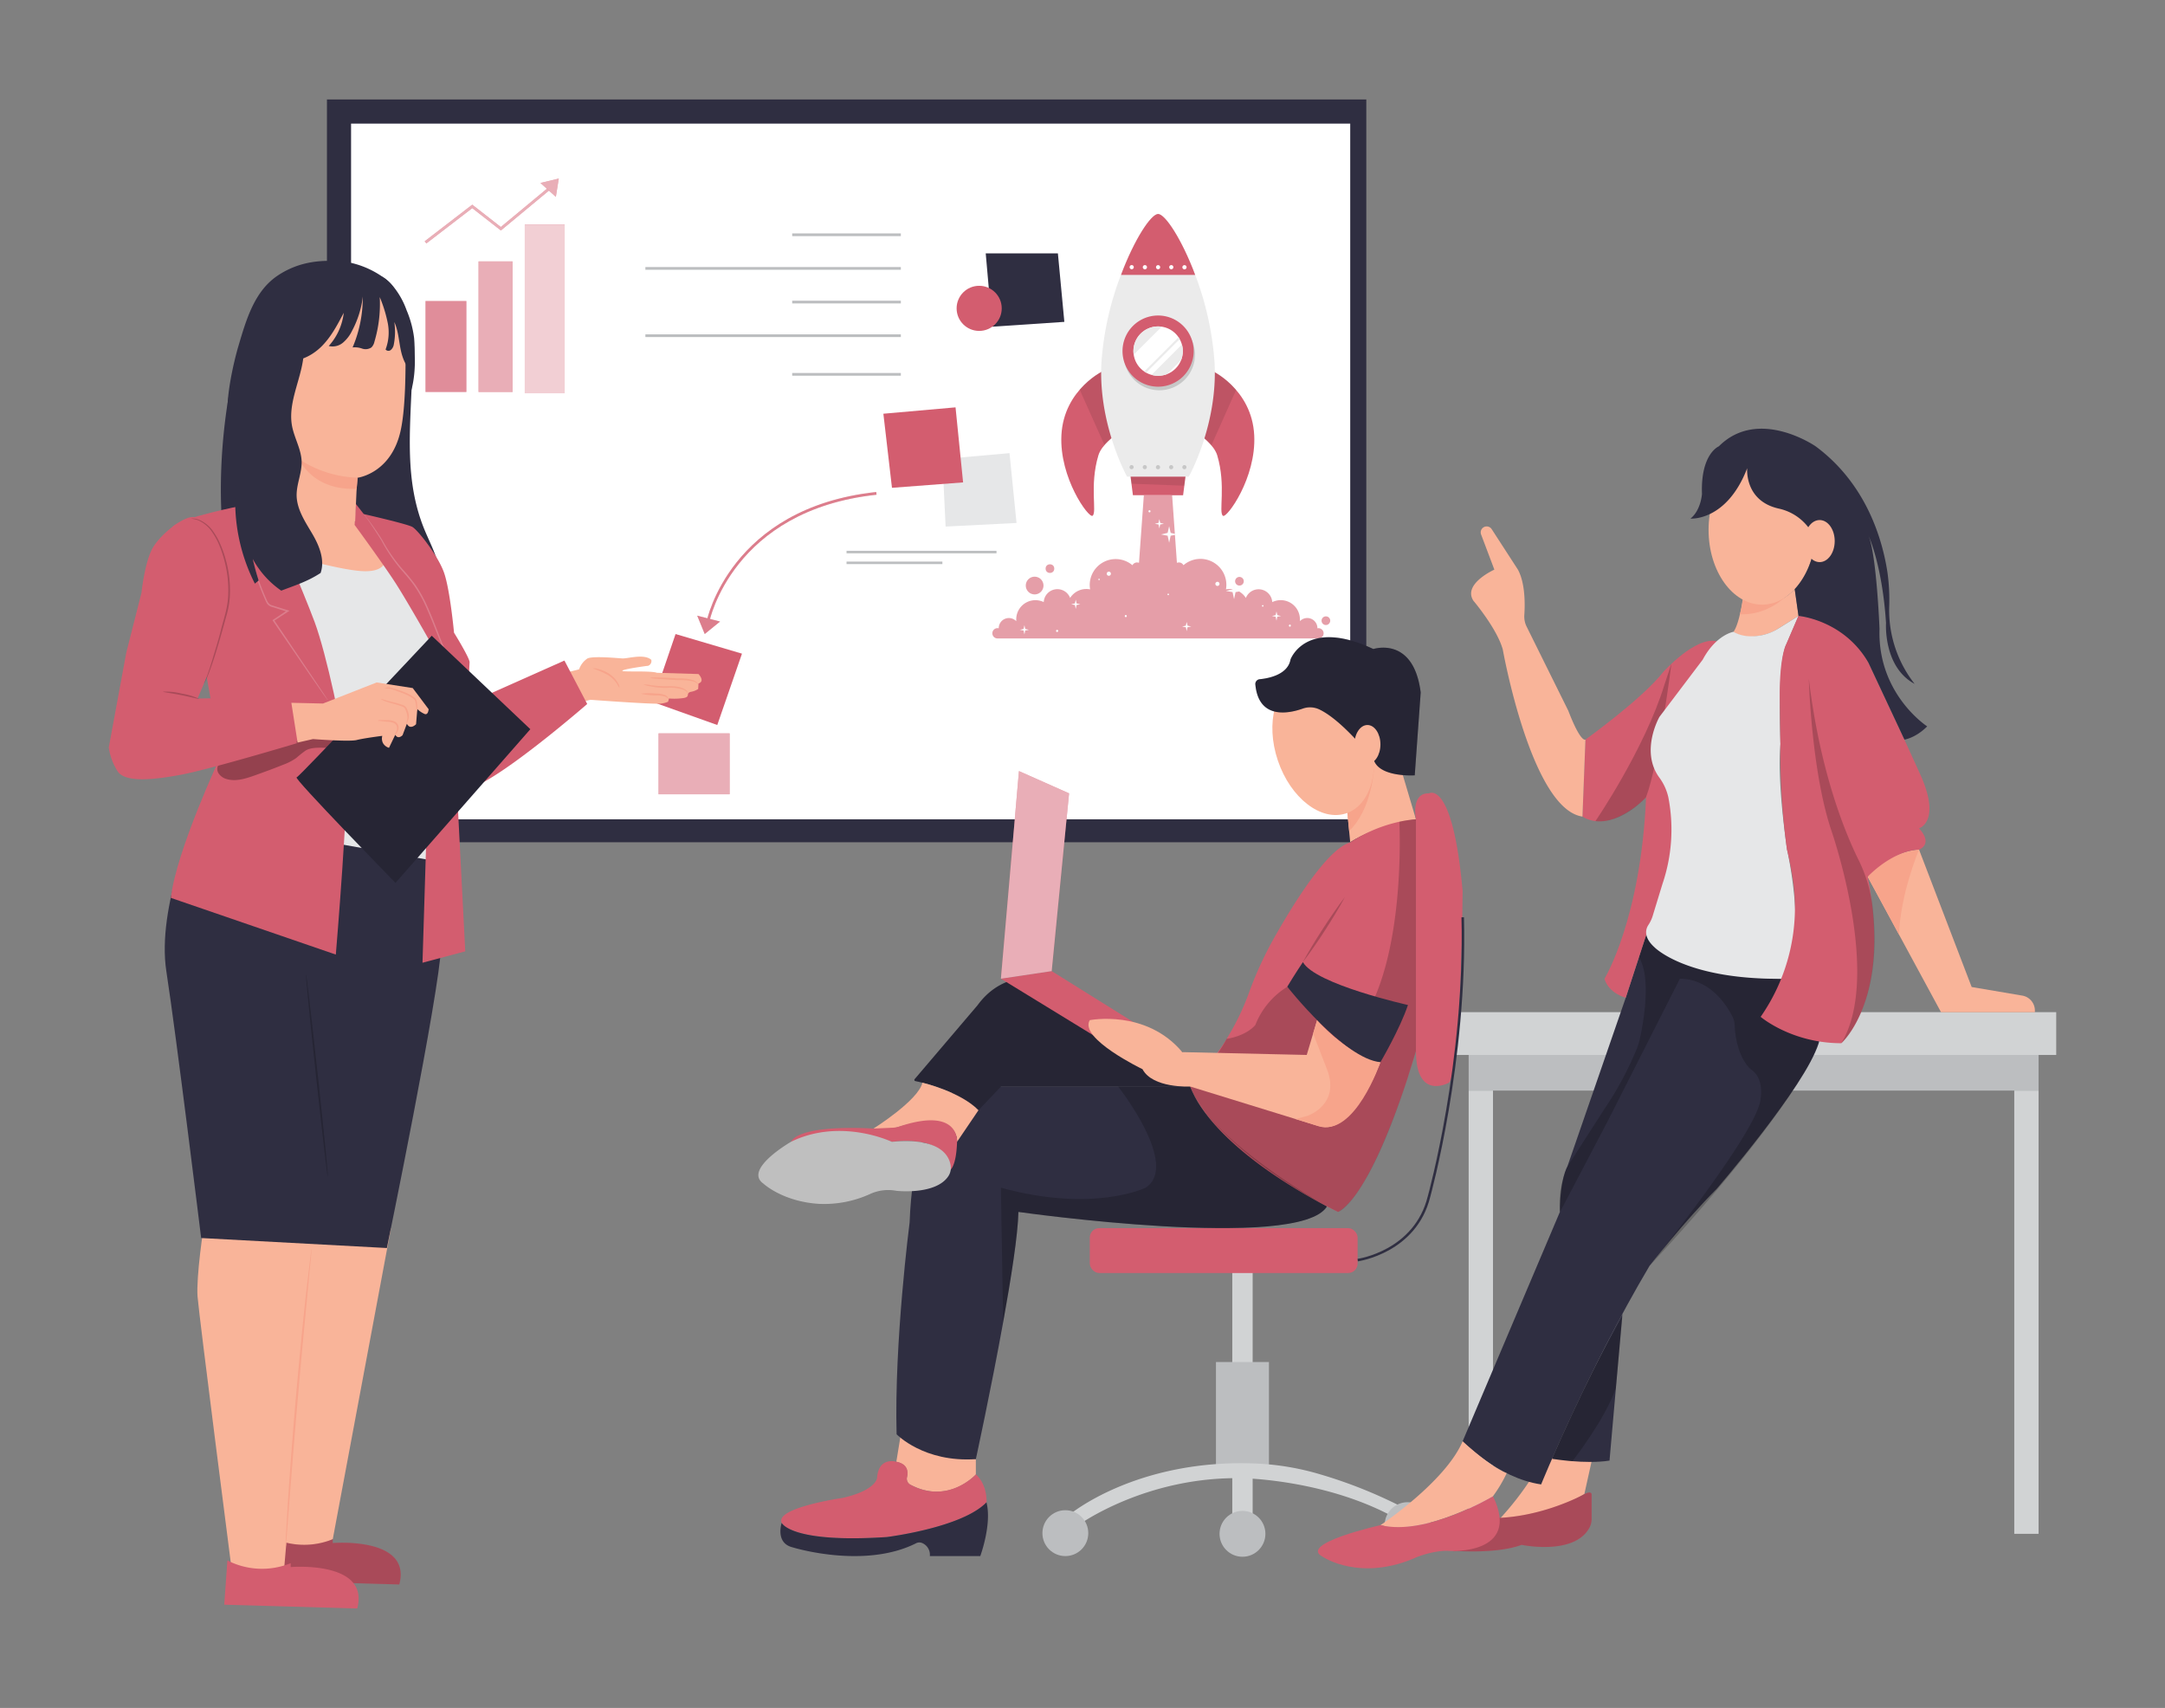 <!DOCTYPE svg PUBLIC "-//W3C//DTD SVG 1.1//EN" "http://www.w3.org/Graphics/SVG/1.1/DTD/svg11.dtd">
<svg id="f13aa31e-5c2e-4977-98ac-a9b84f62c06a" data-name="Layer 1" xmlns="http://www.w3.org/2000/svg" width="865.76" height="682.89" viewBox="0 0 865.76 682.89">
<rect x="0" y="0" width="865.76" height="682.89" fill="#808080" stroke="none"/>
<defs>
<style xmlns="http://www.w3.org/1999/xhtml">*, ::after, ::before { box-sizing: border-box; }
img, svg { vertical-align: middle; }
</style>
<style xmlns="http://www.w3.org/1999/xhtml">*, body, html { -webkit-font-smoothing: antialiased; }
img, svg { max-width: 100%; }
</style>
</defs>
<path d="M599.07,608a120.47,120.47,0,0,0,18.42-25.62s10.44.82,19,1.8l-2.92,13.19S614.27,609.87,599.07,608Z" fill="#f9b499"/>
<path d="M620.63,583.26s13.25,2.27,23,.73l5.16-58.65q-5.82,10.78-11.55,22.32C631.17,559.83,625.66,571.73,620.63,583.26Z" fill="#2f2e41" data-secondary="true"/>
<path d="M620.63,583.26l8.12,1s13.14-16.68,17.41-29.29l2.61-28.66S627.88,563.07,620.63,583.26Z" opacity="0.2"/>
<rect x="587.3" y="418.93" width="227.91" height="17.12" fill="#bcbec0"/>
<rect x="580.25" y="404.69" width="242.01" height="17.12" fill="#d1d3d4"/>
<rect x="587.3" y="436.05" width="9.73" height="177.22" fill="#d1d3d4"/>
<rect x="805.48" y="436.05" width="9.73" height="177.22" fill="#d1d3d4"/>
<path d="M358.43,584.45l1.86-11.34,29.94,10.33v6.09S379.4,601.78,364,593.6a2.68,2.68,0,0,1-1.33-3C363.12,588.6,363,585.48,358.43,584.45Z" fill="#f9b499"/>
<path d="M394.5,600.68c-9.77,10.17-39.88,13.88-39.88,13.88-38.5,2.54-42-5.67-42-5.67-2.94-6.06,24.43-10,24.43-10,13.49-3.12,13.68-8,13.68-8,.59-8.6,7.72-6.45,7.72-6.45,4.71.9,4.77,4.11,4.28,6.17a2.72,2.72,0,0,0,1.3,3c15.05,8.13,26.22-4.1,26.22-4.1C395,593.84,394.5,600.68,394.5,600.68Z" fill="#d35d6f" data-primary="true"/>
<path d="M392,622.18H371.83a5.08,5.08,0,0,0-3-5.2,2.89,2.89,0,0,0-2.52.07c-20.88,10.5-49.42,1.61-49.42,1.61-7-1.76-4.3-9.77-4.3-9.77s3.52,8.21,42,5.67c0,0,30.11-3.71,39.88-13.88C396.74,609.36,392,622.18,392,622.18Z" fill="#2f2e41" data-secondary="true"/>
<path d="M530.63,482.37c-11,18.14-123.38,2.2-123.38,2.2-.17,9-2.9,26.38-6.1,44.1v0c-4.88,27-10.92,54.74-10.92,54.74-20.81,1.42-31.69-9.94-31.69-9.94-1-36.89,5.2-84.67,5.2-84.67,1.89-50.16,21.76-54.41,21.76-54.41h90.42c.25.68.54,1.37.86,2.06,10.19,22.66,49.69,43.71,53.55,45.72,0,0,0,0,0,0l.26.13Z" fill="#2f2e41" data-secondary="true"/>
<path d="M366,432.24c3.42.69,17.13,3.86,25.29,11.67l9-9.49h75.67l-3.12-13.75-50.19-28.29a14.93,14.93,0,0,0-9.15-2.07c-5.63.58-15.09,1.37-22.58,11.62l-25.15,29.54A.47.47,0,0,0,366,432.24Z" fill="#2f2e41" data-secondary="true"/>
<path d="M366,432.24c3.42.69,17.13,3.86,25.29,11.67l9-9.49h75.67l-3.12-13.75-50.19-28.29a14.93,14.93,0,0,0-9.15-2.07c-5.63.58-15.09,1.37-22.58,11.62l-25.15,29.54A.47.47,0,0,0,366,432.24Z" opacity="0.2"/>
<rect x="492.77" y="506.27" width="8.15" height="101.08" fill="#d1d3d4"/>
<rect x="486.25" y="544.58" width="21.19" height="43.61" fill="#bcbec0"/>
<path d="M562.88,603.68a188.77,188.77,0,0,0-35-14.21,106.13,106.13,0,0,0-25.19-4.29c-48.27-2.15-75.15,20.54-75.15,20.54l3.67,4.07s26.9-19.6,65.62-18.75c0,0,33.83.41,61.95,16.31Z" fill="#d1d3d4"/>
<circle cx="426.02" cy="613" r="9.17" fill="#bcbec0"/>
<circle cx="496.85" cy="613.27" r="9.17" fill="#bcbec0"/>
<rect x="130.74" y="39.77" width="415.63" height="296.99" fill="#2f2e41" data-secondary="true"/>
<rect x="140.39" y="49.42" width="399.55" height="278.16" fill="#fff"/>
<rect x="170.16" y="120.36" width="16.34" height="36.36" fill="#d35d6f" data-primary="true"/>
<rect x="170.16" y="120.36" width="16.34" height="36.36" fill="#fff" opacity="0.3"/>
<rect x="191.37" y="104.52" width="13.6" height="52.2" fill="#d35d6f" data-primary="true"/>
<rect x="191.37" y="104.52" width="13.6" height="52.2" fill="#fff" opacity="0.5"/>
<rect x="209.85" y="89.8" width="15.95" height="67.43" fill="#d35d6f" data-primary="true"/>
<rect x="209.85" y="89.8" width="15.95" height="67.43" fill="#fff" opacity="0.7"/>
<polygon points="170.49 97.33 169.83 96.47 188.85 81.84 200.28 90.76 219.88 74.49 220.57 75.33 200.3 92.15 188.85 83.22 170.49 97.33" fill="#d35d6f" data-primary="true"/>
<g opacity="0.5">
<polygon points="170.49 97.33 169.83 96.47 188.85 81.84 200.28 90.76 219.88 74.49 220.57 75.33 200.3 92.15 188.85 83.22 170.49 97.33" fill="#fff"/>
</g>
<polygon points="223.45 71.39 222.28 78.72 216.12 73.15 223.45 71.39" fill="#d35d6f" data-primary="true"/>
<polygon points="223.45 71.39 222.28 78.72 216.12 73.15 223.45 71.39" fill="#fff" opacity="0.5"/>
<rect x="263.35" y="293.22" width="28.42" height="24.36" fill="#d35d6f" data-primary="true"/>
<rect x="263.35" y="293.22" width="28.42" height="24.36" fill="#fff" opacity="0.5"/>
<polygon points="286.83 289.88 260.88 280.63 270.15 253.51 296.71 261.35 286.83 289.88" fill="#d35d6f" data-primary="true"/>
<rect x="258.08" y="106.77" width="102.16" height="1.09" fill="#bcbec0"/>
<rect x="316.79" y="93.32" width="43.45" height="1.09" fill="#bcbec0"/>
<rect x="258.08" y="133.68" width="102.16" height="1.09" fill="#bcbec0"/>
<rect x="316.79" y="120.23" width="43.45" height="1.09" fill="#bcbec0"/>
<rect x="316.79" y="149.13" width="43.45" height="1.09" fill="#bcbec0"/>
<polygon points="376.84 183.56 378.14 210.54 406.5 209.1 403.69 181.18 376.84 183.56" fill="#e6e7e8"/>
<polygon points="394.18 101.31 396.76 130.62 425.62 128.69 423.04 101.31 394.18 101.31" fill="#2f2e41" data-secondary="true"/>
<circle cx="391.56" cy="123.29" r="9.02" fill="#d35d6f" data-primary="true"/>
<rect x="338.52" y="220.23" width="59.97" height="1" fill="#bcbec0"/>
<rect x="338.52" y="224.54" width="38.33" height="1" fill="#bcbec0"/>
<path d="M561,310l5.21,17.54s-15.13,2.18-26.28,9.19l-2.11-22L552,297.64Z" fill="#f9b499"/>
<path d="M566.22,327.58v92.65c-.07.21-.13.42-.19.63-.31,1.09-1,3.53-2.11,6.86-.35,1.09-.69,2.17-1,3.22-5.48,16.65-16.86,47.48-27.83,53.63l-.14-.06c-2.65-1.26-42.81-20.58-56.62-45.16a40.92,40.92,0,0,1-2.05-4.15h0c-.12-.25-.23-.51-.33-.77a2,2,0,0,1,.13-1.74,2.06,2.06,0,0,1,.46-.57s0,0,0,0a71.53,71.53,0,0,0,13.89-16.62.64.64,0,0,0,.07-.12,99.27,99.27,0,0,0,9.12-18.92,145.27,145.27,0,0,1,10.53-22.58c8.25-14.51,21-34.53,29.81-37.08a59,59,0,0,1,19.63-8.24A46.7,46.7,0,0,1,566.22,327.58Z" fill="#d35d6f" data-primary="true"/>
<path d="M530.63,482.37c-11,18.14-123.38,2.2-123.38,2.2-.17,9-2.9,26.38-6.1,44.1l-.9-53.79c37.1,10.2,57.88,0,57.88,0,13.85-9-11-40.46-11-40.46h28.8c.25.68.54,1.37.86,2.06,9.54,20.41,49.69,43.53,53.55,45.72,0,0,0,0,0,0s.21.11.26.13Z" opacity="0.2"/>
<path d="M349.3,451.24S367.21,440,368.87,432.9c0,0,15.19,3.57,22.41,11l-8.56,12.63s1.16-13.45-24.28-5.7C358.44,450.84,355.42,451.65,349.3,451.24Z" fill="#f9b499"/>
<path d="M316.29,456.54s21.19-7.33,40.35,0c0,0,23.23-3.67,22.42,11.82,0,0,3.26,0,3.66-11.82,0,0,1.11-14.15-23-6.16a10.29,10.29,0,0,1-2.75.52l-7.72.34S320.36,449.21,316.29,456.54Z" fill="#d35d6f" data-primary="true"/>
<path d="M316.29,456.54s-1.06.61-2.56,1.61c-4.92,3.26-14.69,10.73-8.45,15.1,0,0,7.61,7.15,22.13,8.09a44.45,44.45,0,0,0,20.66-4,17.36,17.36,0,0,1,10.36-1.22s15.52,1.8,20.7-5.69a6,6,0,0,0,1.05-4.25c-.51-3.9-4-11.46-23.54-9.63C356.64,456.54,336.26,446.76,316.29,456.54Z" fill="#bfbfbf"/>
<rect x="435.79" y="491.04" width="107.11" height="17.95" rx="3.78" fill="#d35d6f" data-primary="true"/>
<circle cx="562.88" cy="609.79" r="9.17" fill="#bcbec0"/>
<polygon points="400.25 391.31 459.33 427.49 465.44 416.3 420.56 388.28 400.25 391.31" fill="#d35d6f" data-primary="true"/>
<polygon points="400.25 391.31 407.47 308.3 427.51 317.2 420.56 388.28 400.25 391.31" fill="#d35d6f" data-primary="true"/>
<polygon points="400.25 391.31 407.47 308.3 427.51 317.2 420.56 388.28 400.25 391.31" fill="#fff" opacity="0.5"/>
<path d="M566.22,327.58v92.65c-.07.21-.13.42-.19.63-.71,2.37-1.42,4.66-2.11,6.86-.35,1.09-.69,2.17-1,3.22-16.35,50.37-27.83,53.63-27.83,53.63l-.14-.06c-37.73-18.88-52.84-39.79-52.84-39.79a60.88,60.88,0,0,1-3.78-5.37,19.7,19.7,0,0,1-2.05-4.15h0a3.81,3.81,0,0,1-.2-2.51.93.93,0,0,1,.46-.57s0,0,0,0c8.21-5.86,13.3-15.45,13.89-16.62a.64.64,0,0,0,.07-.12c8.43-1.4,11.51-5.58,11.51-5.58a31.27,31.27,0,0,1,12.77-15.25l22.11,22.55c24.71-20.09,23.06-80.25,22.7-88.54A46.7,46.7,0,0,1,566.22,327.58Z" opacity="0.2"/>
<path d="M537.83,358.64c-1.21,2.29-2.53,4.52-3.86,6.74s-2.71,4.4-4.1,6.57-2.83,4.33-4.32,6.45l-2.23,3.17c-.77,1-1.52,2.09-2.33,3.11.6-1.15,1.26-2.27,1.89-3.4l2-3.34c1.32-2.22,2.71-4.4,4.11-6.57s2.83-4.33,4.31-6.45S536.24,360.69,537.83,358.64Z" opacity="0.2"/>
<path d="M566.22,327.58S564,317,571.43,317.2c0,0,9.47-5.77,13.46,39.08,0,0-.5,72-5.49,76.62,0,0-13.18,7.42-13.18-12.67Z" fill="#d35d6f" data-primary="true"/>
<path d="M543,504.32l-.13-1c.23,0,22.77-3.25,28.1-25.08.16-.55,14.92-53.93,13.45-111.49l1,0c1.48,57.72-13.33,111.24-13.48,111.78C566.42,501,543.2,504.29,543,504.32Z" fill="#2f2e41" data-secondary="true"/>
<path d="M584.89,576.27s13.76,14.62,31.39,17.25c0,0,18.44-45.38,43.35-87.39,0,0,14.1-18,26.82-30.75,0,0,35.22-40.77,40.84-58.27,0,0,3.75-14.9,0-25.76,0,0-56.14,3.33-68.95-17.64l-8.23,25.22-23.33,67.45s-3,4.87-3,18.19Z" fill="#2f2e41" data-secondary="true"/>
<path d="M655.93,414.63c1.36-6.45,4.42-24-.54-31.86l3-9.06s7.83,20,68.95,17.64c0,0,5.8,16.23-4,34.39,0,0-13.8,26.7-63.69,80.39,0,0,44.53-55.2,44.43-67.32,0,0,1.47-7.78-4-11.32,0,0-5.81-4.56-6.4-17.68a8.42,8.42,0,0,0-.91-3.37c-2.21-4.4-8.8-15-21-15.13l-28.93,57.08-19,36.18a35.5,35.5,0,0,1,3-18.19l14.82-23.07a131.93,131.93,0,0,0,13-24.28A27,27,0,0,0,655.93,414.63Z" opacity="0.2"/>
<path d="M552.07,609.79s26-17.36,32.82-33.52c0,0,10.58,9.88,17.62,12.76a55.8,55.8,0,0,1-5.48,9.2S569.33,614.52,552.07,609.79Z" fill="#f9b499"/>
<path d="M582.47,620.11s16.29,1.22,26-2.43c0,0,20.78,4.33,27-6.62a7.5,7.5,0,0,0,1-3.74v-9.91s-.1-1.48-2.92,0c0,0-21.65,12.18-45,9.05-1.25,0-7.3,13.85-7.3,13.85" fill="#d35d6f" data-primary="true"/>
<path d="M582.47,620.11s16.29,1.22,26-2.43c0,0,20.78,4.33,27-6.62a7.5,7.5,0,0,0,1-3.74v-9.91s-.1-1.48-2.92,0c0,0-21.65,12.18-45,9.05-1.25,0-7.3,13.85-7.3,13.85" opacity="0.2"/>
<path d="M442.21,147.83c-.44,0-16.79,7.55-17.76,26.14-.89,17.1,10.92,33.31,12.45,32.25,1.87-1.31-1.31-12,2.33-24.14,1.28-4.32,6.91-8.15,6.91-8.15Z" fill="#d35d6f" data-primary="true"/>
<path d="M446.15,173.92a25.22,25.22,0,0,0-4.48,4c-2.44-5.43-7-15.57-9.9-22.13a30,30,0,0,1,10.44-8Z" opacity="0.1" style="isolation:isolate"/>
<path d="M483.83,147.86c.43,0,16.78,7.57,17.72,26.16.87,17.1-11,33.3-12.5,32.22-1.86-1.31,1.33-12-2.28-24.14-1.28-4.32-6.91-8.16-6.91-8.16Z" fill="#d35d6f" data-primary="true"/>
<path d="M494.32,155.93c-3,6.63-7.5,16.78-9.91,22.15a25.86,25.86,0,0,0-4.55-4.13l4-26.08A29.76,29.76,0,0,1,494.32,155.93Z" opacity="0.1" style="isolation:isolate"/>
<path d="M475.39,190.59H450.71S439.09,169.81,440.45,145a120.83,120.83,0,0,1,7.82-35.13c5.36-14.25,12-24.34,14.84-24.34s9.47,10.11,14.82,24.35A121.79,121.79,0,0,1,485.69,145C487.06,169.82,475.39,190.59,475.39,190.59Z" fill="#ebebeb"/>
<path d="M477.85,141.83a14.23,14.23,0,1,1-14.22-14.24,14.24,14.24,0,0,1,14.22,14.24Z" fill="#c7c7c7"/>
<path d="M477.34,140.39a14.23,14.23,0,1,1-14.23-14.24,14.23,14.23,0,0,1,14.23,14.24Z" fill="#d35d6f" data-primary="true"/>
<circle cx="463.12" cy="140.38" r="9.87" fill="#fff"/>
<path d="M473,140.37a9.93,9.93,0,0,1-.67,3.58l-5.62,5.63a9.89,9.89,0,0,1-6.22.3l12.14-12.14A9.77,9.77,0,0,1,473,140.37Z" fill="#ebebeb"/>
<path d="M464.58,130.61l-11.24,11.21a10.14,10.14,0,0,1-.11-1.46,9.87,9.87,0,0,1,9.88-9.84A12.08,12.08,0,0,1,464.58,130.61Z" fill="#ebebeb"/>
<path d="M471.75,135.6,458.34,149a7.43,7.43,0,0,1-.75-.49l13.68-13.68A5.41,5.41,0,0,1,471.75,135.6Z" fill="#ebebeb"/>
<path d="M477.94,109.91H448.28c5.35-14.26,12-24.35,14.83-24.35S472.59,95.67,477.94,109.91Z" fill="#d35d6f" data-primary="true"/>
<path d="M453.39,106.82a.83.83,0,1,1-.83-.83h0A.83.83,0,0,1,453.39,106.82Z" fill="#fff"/>
<path d="M458.67,106.83a.84.84,0,1,1-.83-.83h0A.83.83,0,0,1,458.67,106.83Z" fill="#fff"/>
<path d="M463.94,106.83a.83.83,0,1,1-1.66,0,.81.81,0,0,1,.83-.82.83.83,0,0,1,.83.83Z" fill="#fff"/>
<path d="M469.22,106.83a.83.83,0,1,1-.83-.83.83.83,0,0,1,.83.83Z" fill="#fff"/>
<path d="M474.5,106.84a.84.84,0,1,1-.84-.83.84.84,0,0,1,.84.83Z" fill="#fff"/>
<path d="M453.34,186.78a.83.83,0,1,1-.83-.83.83.83,0,0,1,.83.83Z" fill="#c7c7c7"/>
<path d="M458.63,186.78a.83.83,0,1,1-.83-.83.84.84,0,0,1,.83.83Z" fill="#c7c7c7"/>
<path d="M463.91,186.79a.84.84,0,1,1-.84-.83h0a.83.83,0,0,1,.83.82Z" fill="#c7c7c7"/>
<path d="M469.18,186.79a.83.83,0,1,1-.83-.83.83.83,0,0,1,.83.83Z" fill="#c7c7c7"/>
<path d="M474.46,186.79a.83.83,0,1,1-.83-.83.83.83,0,0,1,.83.83Z" fill="#c7c7c7"/>
<polygon points="473.11 198.01 453.04 197.99 452.1 190.58 474.06 190.59 473.11 198.01" fill="#d35d6f" data-primary="true"/>
<polygon points="474.06 190.6 473.59 194.2 452.46 193.41 452.11 190.58 474.06 190.6" opacity="0.1" style="isolation:isolate"/>
<path d="M417.28,234.13a3.54,3.54,0,1,1-3.54-3.55h0A3.54,3.54,0,0,1,417.28,234.13Z" fill="#d35d6f" opacity="0.6" data-primary="true"/>
<circle cx="419.86" cy="227.35" r="1.73" fill="#d35d6f" opacity="0.6" data-primary="true"/>
<path d="M497.37,232.4a1.73,1.73,0,1,1-1.72-1.73,1.73,1.73,0,0,1,1.72,1.73Z" fill="#d35d6f" opacity="0.6" data-primary="true"/>
<path d="M531.94,248.16a1.73,1.73,0,1,1-1.72-1.72h0A1.72,1.72,0,0,1,531.94,248.16Z" fill="#d35d6f" opacity="0.6" data-primary="true"/>
<path d="M529.3,253.21a2.06,2.06,0,0,1-2.06,2.06H398.89a2.06,2.06,0,0,1,0-4.12,2,2,0,0,1,.49.06,4.06,4.06,0,0,1,7-2.84h0c0-.25,0-.49,0-.76a7.67,7.67,0,0,1,11-6.88,5.46,5.46,0,0,1,10.55-1.66,7.67,7.67,0,0,1,8-3.42,9.77,9.77,0,0,1-.16-1.79A10.37,10.37,0,0,1,452.85,226a2.09,2.09,0,0,1,1.83-1.12,2.37,2.37,0,0,1,.79.16l1.94-27h11.31l1.92,27a2.13,2.13,0,0,1,.78-.16,2.06,2.06,0,0,1,1.83,1.11,10.37,10.37,0,0,1,17,9.65,8,8,0,0,1,1.47-.14,7.64,7.64,0,0,1,6.49,3.58,5.47,5.47,0,0,1,10.55,1.66,7.75,7.75,0,0,1,3.38-.78,7.66,7.66,0,0,1,7.68,7.64v0a5,5,0,0,1,0,.76h0a4.06,4.06,0,0,1,7,2.87,2,2,0,0,1,.49-.06A2.06,2.06,0,0,1,529.3,253.21Z" fill="#d35d6f" opacity="0.6" style="isolation:isolate" data-primary="true"/>
<polygon points="496.76 236.27 494.09 236.76 493.49 239.57 492.89 236.76 490.23 236.27 492.88 235.62 493.49 232.96 494.1 235.62 496.76 236.27" fill="#fdfdfd"/>
<polygon points="470.8 213.7 468.13 214.2 467.53 217.01 466.93 214.2 464.26 213.7 466.92 213.05 467.53 210.39 468.14 213.05 470.8 213.7" fill="#fdfdfd"/>
<polygon points="432.01 241.62 430.51 241.9 430.18 243.47 429.85 241.9 428.36 241.62 429.84 241.26 430.18 239.77 430.52 241.26 432.01 241.62" fill="#fdfdfd"/>
<polygon points="512.28 246.31 510.78 246.59 510.45 248.16 510.12 246.59 508.63 246.31 510.11 245.95 510.45 244.47 510.79 245.95 512.28 246.31" fill="#fdfdfd"/>
<polygon points="411.48 251.83 409.98 252.1 409.65 253.67 409.32 252.1 407.83 251.83 409.31 251.46 409.65 249.98 409.99 251.46 411.48 251.83" fill="#fdfdfd"/>
<polygon points="476.37 250.52 474.88 250.79 474.54 252.36 474.21 250.79 472.72 250.52 474.2 250.15 474.54 248.67 474.88 250.15 476.37 250.52" fill="#fdfdfd"/>
<polygon points="465.44 209.43 463.95 209.7 463.62 211.27 463.29 209.7 461.79 209.42 463.28 209.06 463.62 207.57 463.96 209.06 465.44 209.43" fill="#fdfdfd"/>
<path d="M515.81,249.71a.44.44,0,0,0-.39.48.43.43,0,0,0,.39.39.44.44,0,0,0,.38-.48A.45.45,0,0,0,515.81,249.71Z" fill="#fdfdfd"/>
<path d="M459.69,204a.43.43,0,0,0,0,.86.44.44,0,0,0,.39-.48A.43.43,0,0,0,459.69,204Z" fill="#fdfdfd"/>
<path d="M422.78,251.83a.43.43,0,1,0,.38.38A.43.43,0,0,0,422.78,251.83Z" fill="#fdfdfd"/>
<path d="M450.19,245.88a.44.44,0,0,0-.39.48.39.39,0,1,0,.77-.09A.44.44,0,0,0,450.19,245.88Z" fill="#fdfdfd"/>
<path d="M505,241.94a.31.31,0,1,0,.27.27A.32.32,0,0,0,505,241.94Z" fill="#fdfdfd"/>
<path d="M467.17,237.35a.31.31,0,1,0,.31.31A.31.31,0,0,0,467.17,237.35Z" fill="#fdfdfd"/>
<path d="M439.5,231.37a.32.32,0,0,0-.27.35.3.3,0,0,0,.27.26.3.3,0,0,0,.27-.34A.32.32,0,0,0,439.5,231.37Z" fill="#fdfdfd"/>
<path d="M486.84,232.62a.83.83,0,1,0,.83.83A.83.83,0,0,0,486.84,232.62Z" fill="#fdfdfd"/>
<path d="M443.41,228.56a.83.83,0,1,0,.83.83A.83.83,0,0,0,443.41,228.56Z" fill="#fdfdfd"/>
<path d="M522.55,421.8l4.15-13.91s9.86,12.5,25.32,16.8c0,0-11,30-24.78,25.56l-51.32-15.83s-14.95.82-19.05-6.93c0,0-25.54-12.3-21.08-19.6,0,0,22.51-4.47,37,12.78Z" fill="#f9b499"/>
<path d="M522.84,446.14s13.32-4.4,7.79-18.65l-5.52-14.24,1.59-5.36S539,422,552,424.69c0,0-10.17,30.06-24.78,25.56l-9.12-2.82Z" fill="#f7a48b"/>
<path d="M117.73,493.6,113,620.07c6.74,3,20.07-4.64,20.07-4.64l23.26-124.31Z" fill="#f9b499"/>
<path d="M107.74,614.31,106.48,632l53.19,1.52c5.14-19.21-26.61-16.57-26.61-16.57v-1.52A30.41,30.41,0,0,1,107.74,614.31Z" fill="#d35d6f" data-primary="true"/>
<path d="M107.74,614.31,106.48,632l53.19,1.52c5.14-19.21-26.61-16.57-26.61-16.57v-1.52A30.41,30.41,0,0,1,107.74,614.31Z" opacity="0.2"/>
<path d="M125.42,491l-12,138.54-20.59-.49S79.6,526.15,79,518.44s2.39-28.5,2.89-29.77Z" fill="#f9b499"/>
<path d="M124.52,500.56c-.08.86-.18,2-.3,3.48-.31,3.1-.72,7.44-1.23,12.79-1,10.81-2.47,25.79-3.89,42.23s-2.62,31.45-3.45,42.27c-.41,5.35-.76,9.79-1,12.83-.12,1.44-.3,2.61-.3,3.48a6.19,6.19,0,0,1-.17,1.21q0-.61,0-1.23c0-.86.08-2,.15-3.49.19-3.1.44-7.48.75-12.83.7-10.83,1.78-25.8,3.22-42.3s2.95-31.44,4.13-42.23c.66-5.33,1.16-9.72,1.52-12.76.19-1.46.34-2.62.44-3.48a6.86,6.86,0,0,1,.22-1.2A6.36,6.36,0,0,1,124.52,500.56Z" fill="#f7a48b"/>
<path d="M91.53,228.27s9.26-.82,11.2-.23a222.5,222.5,0,0,0,45,8.6,16.88,16.88,0,0,0,7.83-.62,6.7,6.7,0,0,0,4-4.44c-.13,1.52-.13,3-.13,4.56L174,240.28c2.66-4.44,2.52-10.09,1.14-15.08s-3.89-9.59-5.79-14.4c-7.46-19-5.41-38-4.56-60.25l-71.63-.75C88,172.79,86.23,205.43,91.53,228.27Z" fill="#2f2e41" data-secondary="true"/>
<path d="M221.45,270.15l1.22,13.13,13.41-3.48s25.85,1.91,28.19,1.52a9.69,9.69,0,0,0,2.9-.75l.35-1.29a25.7,25.7,0,0,0,5.88-.19c2.86-.51.64-1.93,2.86-2.47a7.57,7.57,0,0,0,2.93-1.14l.13-2.2c2.78-.93,0-3.78,0-3.78L262.68,269c-2.28-.9-13.53-.24-13.8-.76s6.35-1.52,9.92-2a1.19,1.19,0,0,0,.26,0,2,2,0,0,0,1.38-2.42c-2.85-2.57-9.51-.43-11.56-.56s-11.69-1.05-13.94,0a8.56,8.56,0,0,0-3.37,4.37Z" fill="#f9b499"/>
<path d="M239.05,267.45a14.15,14.15,0,0,1,4.56,1.94,10.52,10.52,0,0,1,3.46,3.65,3.87,3.87,0,0,1,.67,2,20.09,20.09,0,0,1-1.08-1.73,11.8,11.8,0,0,0-3.42-3.33,37.1,37.1,0,0,0-6.3-2.75A4.89,4.89,0,0,1,239.05,267.45Z" fill="#f7a48b"/>
<path d="M262.11,277.29a10,10,0,0,1,4.12.73c1,.69,1.08,1.52,1,1.52a3.57,3.57,0,0,0-1.22-1,12.7,12.7,0,0,0-3.93-.49,25,25,0,0,1-5.78-.7A25.75,25.75,0,0,1,262.11,277.29Z" fill="#f7a48b"/>
<path d="M260.05,273.92a44.47,44.47,0,0,0,6.52.45,29.84,29.84,0,0,1,3.66.11,9.72,9.72,0,0,1,2.95.76,3.73,3.73,0,0,1,1.65,1.23c.29.47.15.79.09.78s0-.29-.3-.63a4,4,0,0,0-1.63-.94,16.92,16.92,0,0,0-6.41-.64,30,30,0,0,1-6.61-.65,11.23,11.23,0,0,1-2.66-.7A11,11,0,0,1,260.05,273.92Z" fill="#f7a48b"/>
<path d="M262.68,270.88c1.79,0,4.25.12,7,.27,1.36.16,2.65.05,3.86.16a14.59,14.59,0,0,1,3.14.51,4.67,4.67,0,0,1,2,1c.35.39.41.7.35.73s-.15-.24-.53-.53a4.86,4.86,0,0,0-1.9-.7,18.27,18.27,0,0,0-3-.35c-1.17-.11-2.48,0-3.84-.11-2.72-.15-5.2-.32-7-.47a12.09,12.09,0,0,1-2.87-.38A12.68,12.68,0,0,1,262.68,270.88Z" fill="#f7a48b"/>
<polygon points="114.71 199.66 108.51 199.05 106.12 210.59 111.04 225.64 119.74 229.31 135.54 232.81 151.15 232.48 154.49 225.94 142.17 208.98 114.71 199.66" fill="#f9b499"/>
<path d="M179.33,255.09A48.76,48.76,0,0,1,181.18,275c-1.21,11.61-6.94,15.09-6.94,15.09l3,68.95-75.79-12.58-9.24-92.28,21-32.79s23.27,6.82,32.42,7,8.4-4.89,8.4-4.89Z" fill="#e6e7e8"/>
<path d="M179.24,345.17s-2.05,13.89-2.8,33S154.71,499,154.71,499l-74.27-4s-9.94-80.9-13.92-106.66,12-61,12-61Z" fill="#2f2e41" data-secondary="true"/>
<path d="M127.1,430c2.43,22.37,4.21,40.6,4,40.6s-2.31-18.13-4.74-40.49-4.18-40.61-4-40.61S124.67,407.65,127.1,430Z" opacity="0.2"/>
<path d="M127.33,311.36a3.59,3.59,0,0,1,1.41-2.1,3.93,3.93,0,1,1,3.33,7,3.81,3.81,0,0,1-3.64-.82,3.55,3.55,0,0,1-1.2-2.23,1.64,1.64,0,0,1,0-.93c.06,0,.06.34.19.88a3.6,3.6,0,0,0,1.25,1.92,3.42,3.42,0,0,0,3.17.59,3.34,3.34,0,0,0,.34-6.26,3.41,3.41,0,0,0-3.22.26,3.63,3.63,0,0,0-1.45,1.78c-.19.51-.28.83-.28.83A1.5,1.5,0,0,1,127.33,311.36Z" fill="#263238"/>
<path d="M142.19,201.35l-.39,8.52s12.18,16.58,17,24.24,13.51,22.93,16.55,28.56c8.63,16.23-3.22,27.2-3.22,27.2l-.6,11.07-2.58,84,17.1-4.56L182.44,310h0a8.25,8.25,0,0,0,10.81,2.78c14.6-7.86,41.57-31.3,41.57-31.3l-9.11-17.37L192.28,279v-.82c0-.81-4.73-9-4.73-9l.24-4.38c.08-1.64-6.23-11.84-6.23-11.84s-1.55-16.8-3.92-23.78-10.59-17.27-12.72-18.49-19.45-5.15-19.45-5.15Z" fill="#d35d6f" data-primary="true"/>
<path d="M185.2,298.63a32.65,32.65,0,0,1,.8-9,20.85,20.85,0,0,1,3.56-8.29,7.88,7.88,0,0,1,2.08-1.82,2.1,2.1,0,0,1,.94-.38,11.57,11.57,0,0,0-2.64,2.49,22.8,22.8,0,0,0-3.29,8.15,39,39,0,0,0-1,8.81,36.16,36.16,0,0,1,0,3.71A12.47,12.47,0,0,1,185.2,298.63Z" fill="#263238"/>
<path d="M179.5,279.75a19.57,19.57,0,0,0,.92-9.11,52.49,52.49,0,0,0-4-13.24c-2-4.86-4-10.3-6.52-15.77a50.66,50.66,0,0,0-4.36-7.6c-1.63-2.31-3.48-4.35-5.2-6.34a64.85,64.85,0,0,1-7.81-11.59c-2.1-3.39-3.86-6-5.14-7.86l-1.52-2.08a3.36,3.36,0,0,1-.48-.74,4.72,4.72,0,0,1,.59.67c.34.45.84,1.12,1.52,2,1.34,1.78,3.24,4.39,5.33,7.77a66.28,66.28,0,0,0,7.88,11.42q2.79,3.06,5.27,6.37a52.74,52.74,0,0,1,4.42,7.72c2.57,5.53,4.51,11,6.47,15.83a51,51,0,0,1,3.94,13.41,19.08,19.08,0,0,1-1.16,9.34,13.67,13.67,0,0,1-1.18,2.28,4.14,4.14,0,0,1-.55.7A24.89,24.89,0,0,0,179.5,279.75Z" fill="#fff" opacity="0.2"/>
<path d="M183.2,318.44c-.19-1.06-.44-2.4-.71-3.92-.58-3.3-1.44-7.86-2.17-12.95a71.15,71.15,0,0,1-.85-13.12c0-.84.09-1.6.15-2.27s.12-1.24.2-1.7a5.86,5.86,0,0,1,.3-1.44c.11,0-.18,2.08-.18,5.42a88.69,88.69,0,0,0,1,13c.76,5,1.46,9.5,2,13,.23,1.68.41,3,.5,4a6.36,6.36,0,0,1,0,1.51A6.56,6.56,0,0,1,183.2,318.44Z" fill="#263238"/>
<g opacity="0.3">
<path d="M192.35,279c-2.93,2.2-3.81,5-4.8,8.54s-1.35,7.2-2.19,10.77a1.57,1.57,0,0,1-.29.69c-.6.66-1.68.06-2.12-.72a8.09,8.09,0,0,1-.35-5.38,25.74,25.74,0,0,1,2.84-8.69,10.43,10.43,0,0,1,6.79-5.24"/>
</g>
<path d="M108.75,206.83c0,.88,12.28,28.95,17.08,41.91s11.23,43.6,12.61,55.51-4.15,77.42-4.15,77.42L68.33,359c2.13-18.89,20-56.87,20-56.87l-7.1-39.28S66,214.17,69.1,210.58s27.76-8.43,27.76-8.43l4.3-4.68,8.71-1S108.79,206,108.75,206.83Z" fill="#d35d6f" data-primary="true"/>
<g opacity="0.3">
<path d="M87.6,309.49a5.75,5.75,0,0,0,3,2c3.61,1.06,7.45-.09,11.2-1.43s7.6-2.74,11.35-4.26a22.58,22.58,0,0,0,5.31-2.72,44.32,44.32,0,0,1,3.77-3c4-2.37,11.06.08,15.31-1.88l-.36-2.2c-2.65-.64-4-.7-6.61-1.29-6.75-1.45-13.34,2.53-19.95,4.55-7,2.12-14.56,2.12-21.19,5.15a4.83,4.83,0,0,0-2.27,1.74A3.28,3.28,0,0,0,87.6,309.49Z"/>
</g>
<path d="M60.49,220.19c-2.83,6.17-3.91,16.8-3.91,16.8L50.5,260.93l-7,37.95A24,24,0,0,0,47,308.34c3,4.66,14.33,3.51,25.7,1.36s46-12.53,46-12.53L116,278.8l-37,.48s13.62-30.22,11.69-40.64-11.61-31.25-12.57-31.7C74.5,205.25,63.31,214,60.49,220.19Z" fill="#d35d6f" data-primary="true"/>
<path d="M97.7,203.7c.06.69.14,1.6.23,2.74.21,2.35.58,5.79,1.35,9.95a101.24,101.24,0,0,0,3.77,14.42c.91,2.64,2,5.39,3.21,8.17a15.84,15.84,0,0,0,1,2A3,3,0,0,0,109,242.1l4.56,1.43,1.52.45.68.22-.61.39-5.68,3.71.09-.47L125,270.71l4.55,6.79,1.19,1.84a3.4,3.4,0,0,1,.38.67,3.29,3.29,0,0,1-.47-.59l-1.29-1.78L124.72,271l-15.59-22.75-.18-.29.28-.18L114.9,244l.09.59-1.52-.45-4.56-1.43a3.57,3.57,0,0,1-2.11-1.34,17,17,0,0,1-1-2.14c-1.23-2.81-2.29-5.58-3.19-8.25a98,98,0,0,1-3.64-14.53,89,89,0,0,1-1.14-10c-.11-1.23-.11-2.11-.11-2.75a5.13,5.13,0,0,1,0-1A5.14,5.14,0,0,1,97.7,203.7Z" fill="#d35d6f" data-primary="true"/>
<path d="M97.7,203.7c.06.69.14,1.6.23,2.74.21,2.35.58,5.79,1.35,9.95a101.24,101.24,0,0,0,3.77,14.42c.91,2.64,2,5.39,3.21,8.17a15.84,15.84,0,0,0,1,2A3,3,0,0,0,109,242.1l4.56,1.43,1.52.45.68.22-.61.39-5.68,3.71.09-.47L125,270.71l4.55,6.79,1.19,1.84a3.4,3.4,0,0,1,.38.67,3.29,3.29,0,0,1-.47-.59l-1.29-1.78L124.72,271l-15.59-22.75-.18-.29.28-.18L114.9,244l.09.59-1.52-.45-4.56-1.43a3.57,3.57,0,0,1-2.11-1.34,17,17,0,0,1-1-2.14c-1.23-2.81-2.29-5.58-3.19-8.25a98,98,0,0,1-3.64-14.53,89,89,0,0,1-1.14-10c-.11-1.23-.11-2.11-.11-2.75a5.13,5.13,0,0,1,0-1A5.14,5.14,0,0,1,97.7,203.7Z" fill="#fff" opacity="0.2"/>
<path d="M77.2,207.32a6.77,6.77,0,0,1,2.14.41,12.89,12.89,0,0,1,6.08,5,26.86,26.86,0,0,1,2.66,4.81,40.53,40.53,0,0,1,2.13,6,45.5,45.5,0,0,1,1.73,14.31,34.33,34.33,0,0,1-1.14,7.4c-.64,2.32-1.26,4.56-1.84,6.69-1.2,4.25-2.34,8.08-3.37,11.26s-2,5.72-2.67,7.46c-.38.85-.66,1.52-.92,2a3.11,3.11,0,0,1-.38.63,5.74,5.74,0,0,1,.26-.69c.21-.48.46-1.13.79-2,.64-1.74,1.51-4.33,2.46-7.52s2.18-7,3.24-11.26,2.75-8.9,2.9-14a45.8,45.8,0,0,0-1.65-14.12,44,44,0,0,0-2-5.88A27.65,27.65,0,0,0,85,213a13,13,0,0,0-5.81-5,11.14,11.14,0,0,0-2.79-.61A2.48,2.48,0,0,1,77.2,207.32Z" opacity="0.2"/>
<path d="M72.58,277.31a27,27,0,0,1,7.14,2.14c-.06.15-3.26-.71-7.27-1.52s-7.3-1.18-7.3-1.38A25.8,25.8,0,0,1,72.58,277.31Z" opacity="0.2"/>
<path d="M212.06,291.56,158.16,353s-41.4-42.41-39.51-42.2c.86.09,54-56.6,54-56.6Z" fill="#2f2e41" data-secondary="true"/>
<path d="M212.06,291.56,158.16,353s-41.4-42.41-39.51-42.2c.86.09,54-56.6,54-56.6Z" opacity="0.2"/>
<path d="M116.51,281,119,296.91l6.17-1.41s14.48,1.14,17.48.38,10.22-1.66,10.22-1.66a4.16,4.16,0,0,0,.22,2.78,4.07,4.07,0,0,0,2.47,2l2.5-5.22c1.17,2.09,2.93.16,2.93.16l1.72-4.56c1.33,2.66,3.67.19,3.67.19l.5-6.07a9.79,9.79,0,0,0,3,2c1.4.44,1.52-1.94,1.52-1.94l-6.35-8.45-14.43-2.25-21.46,8.43Z" fill="#f9b499"/>
<path d="M156.25,275a20.38,20.38,0,0,1,2.84.81,33.84,33.84,0,0,1,3.36,1.24,17.55,17.55,0,0,1,3.16,1.78,2.34,2.34,0,0,1,1,1.41,8.36,8.36,0,0,1,.17,1.37,6.2,6.2,0,0,1-.09,2.71c-.08,0-.12-1-.38-2.65-.08-.39-.14-.86-.25-1.29a1.67,1.67,0,0,0-.79-1.05,18.31,18.31,0,0,0-3-1.67c-1.14-.5-2.26-.91-3.29-1.28s-1.95-.71-2.72-.91a7.58,7.58,0,0,0-2.6-.16A3.35,3.35,0,0,1,156.25,275Z" fill="#f7a48b"/>
<path d="M154.67,280.12c1.5.42,3.63.8,5.92,1.62a4,4,0,0,1,1.68.89,5,5,0,0,1,.74,1.52,5.56,5.56,0,0,1,.44,2.82,8.51,8.51,0,0,1-.58,1.79,4.23,4.23,0,0,1-.27.64,2.16,2.16,0,0,1,0-.7,9.58,9.58,0,0,0,.35-1.79,8.77,8.77,0,0,0-1.2-3.89,3.81,3.81,0,0,0-1.41-.7c-2.22-.79-4.32-1.24-5.84-1.79a6.4,6.4,0,0,1-2.29-1.14A21.63,21.63,0,0,1,154.67,280.12Z" fill="#f7a48b"/>
<path d="M158.56,292.37a3.36,3.36,0,0,0,.18-1.83,2.32,2.32,0,0,0-1.41-1.52,7.28,7.28,0,0,0-2.31-.44l-2-.18c-.58-.06-1.07-.17-1.36-.17a2.84,2.84,0,0,1-.45,0c-.05,0,.07-.32.44-.32a10.59,10.59,0,0,1,1.38,0h2a7.42,7.42,0,0,1,2.55.46,2.85,2.85,0,0,1,1.75,2,3.31,3.31,0,0,1-.37,2.14,4.83,4.83,0,0,1-1.17,1.52A10.12,10.12,0,0,1,158.56,292.37Z" fill="#f7a48b"/>
<path d="M91.2,166.47c1.56,10.24,7.49,13,16.23,18.54l54.06-22.79c4.29-4.33,6.46-21,1.79-33.89C161,121.9,159,114.9,153.41,111A36,36,0,0,0,139,104.81c-10-1.29-19.23-.33-27.69,5.2-9.51,6.21-12.78,17.55-16,28.46C93.31,145.23,90.15,159.54,91.2,166.47Z" fill="#2f2e41" data-secondary="true"/>
<path d="M105.66,126.43l-.92,85.1c17.74,8.4,32.16,10.91,37.29-3.18l.53-11.82c.39-5.24.39-5.5.39-5.5s13.68-1.67,17.34-19.22c1.84-8.71,2-23.13,1.84-34.95-.17-10.62-6.57-24-17.2-23.34l-33.43,6.79A6.25,6.25,0,0,0,105.66,126.43Z" fill="#f9b499"/>
<path d="M142.62,195.42c-17.75.82-23-11.82-23-11.82A45.1,45.1,0,0,0,143,191Z" fill="#f7a48b"/>
<path d="M145.22,110.78a50.09,50.09,0,0,0-26.08-1.08c-6.08,1.4-12.37,4.36-15.19,10-4.08,8.06.54,18.09-2,26.77a6.43,6.43,0,0,0,7.59.44,12.63,12.63,0,0,0,4.83-6.4l-.65,3.6c5.37.93,10.85-1.67,14.74-5.48s6.46-8.72,9-13.56a23.81,23.81,0,0,1-6,13.27,6.46,6.46,0,0,0,5.66-1.31,14.35,14.35,0,0,0,3.64-4.72,39.08,39.08,0,0,0,4.56-20.77" fill="#2f2e41" data-secondary="true"/>
<path d="M144.58,112h0v-.39A2.54,2.54,0,0,0,144.58,112Z" fill="#263238"/>
<path d="M141,138.91a8.66,8.66,0,0,1,3.81.47,4.24,4.24,0,0,0,3.71-.46,4.57,4.57,0,0,0,1.2-2.26,52.7,52.7,0,0,0,2.14-17.87,54.27,54.27,0,0,1,3.18,10.27,19.39,19.39,0,0,1-.84,10.64l0,.05a1.51,1.51,0,0,0,2.14.13,3.69,3.69,0,0,0,1.14-2.14,27,27,0,0,0,.2-9c1.49,3.27,1.78,7,2.44,10.49s1.92,7.2,4.74,9.42a46.75,46.75,0,0,0,.73-13.56,41.27,41.27,0,0,0-3-11.06,32.12,32.12,0,0,0-6.28-10.63c-4.83-5-7.17-3.23-10.64-1.78l-1.11.36A50.58,50.58,0,0,1,141,138.91Z" fill="#2f2e41" data-secondary="true"/>
<path d="M128.21,229.08c-5.21,3.45-10.59,5.1-15.74,7.08a36.55,36.55,0,0,1-11.4-12.69c.66,2.9,1.45,5.79,2.37,8.62l-1.52,1.26a72.7,72.7,0,0,1-7.71-37.61l11.22-60,15.47-.82c3,11.61-6.29,23.54-4.13,35.33.9,4.86,3.69,9.32,3.85,14.25.13,4.68-2.12,9.15-2,13.8.17,5.52,3.45,10.35,6.25,15.11S130,223.9,128.21,229.08Z" fill="#2f2e41" data-secondary="true"/>
<path d="M90.93,623.91,89.67,641.6l53.18,1.52c5.14-19.21-26.6-16.56-26.6-16.56V625A30.37,30.37,0,0,1,90.93,623.91Z" fill="#d35d6f" data-primary="true"/>
<path d="M283.66,248.61l-1.07-.2c.09-.46,9.4-45.39,67.81-51.69l.12,1.09C292.9,204,283.74,248.17,283.66,248.61Z" fill="#d35d6f" data-primary="true"/>
<polygon points="278.8 246.16 281.81 253.51 287.96 248.51 278.8 246.16" fill="#d35d6f" data-primary="true"/>
<g opacity="0.2">
<path d="M283.66,248.61l-1.07-.2c.09-.46,9.4-45.39,67.81-51.69l.12,1.09C292.9,204,283.74,248.17,283.66,248.61Z" fill="#fff"/>
<polygon points="278.8 246.16 281.81 253.51 287.96 248.51 278.8 246.16" fill="#fff"/>
</g>
<polygon points="353.25 165.42 356.69 195.04 385.13 192.88 382.11 162.87 353.25 165.42" fill="#d35d6f" data-primary="true"/>
<path d="M514.76,394.52s22.76,28.9,37.26,30.17c0,0,7.83-13.33,11-22.86,0,0-37.07-8.26-42-17.15C521,384.68,517.62,389.76,514.76,394.52Z" fill="#2f2e41" data-secondary="true"/>
<path d="M539.51,332.27l-.88-8.95,10.79-15.89S548.69,323.46,539.51,332.27Z" fill="#f7a48b"/>
<ellipse cx="529.16" cy="297.98" rx="19.17" ry="28.74" transform="translate(-67.48 184.74) rotate(-18.64)" fill="#f9b499"/>
<path d="M502,273.65a1.91,1.91,0,0,1,1.73-2.07c3.59-.35,11.27-1.81,12.35-7.94,0,0,6.15-16.79,33.11-4.14,0,0,16.09-5.32,18.93,17.38L565.74,310s-13.52.89-16.22-5.74c0,0-12.21-16-21.94-20.62a8.55,8.55,0,0,0-6.58-.34C515.87,285.14,503.34,288.1,502,273.65Z" fill="#2f2e41" data-secondary="true"/>
<path d="M502,273.65a1.91,1.91,0,0,1,1.73-2.07c3.59-.35,11.27-1.81,12.35-7.94,0,0,6.15-16.79,33.11-4.14,0,0,16.09-5.32,18.93,17.38L565.74,310s-13.52.89-16.22-5.74c0,0-11.87-15.56-21.53-20.42a9.56,9.56,0,0,0-7.42-.39C515.21,285.28,503.31,287.71,502,273.65Z" opacity="0.2"/>
<ellipse cx="546.82" cy="297.64" rx="5.2" ry="7.76" fill="#f9b499"/>
<path d="M696.88,239.72s-1.32,9.66-3.67,12.89c0,0,3.8,3.79,13.49.81a17.39,17.39,0,0,0,4.14-1.94l8.37-5.23-1.52-10.69S709.46,245.6,696.88,239.72Z" fill="#f9b499"/>
<path d="M650.11,398.93s-6.75-1.68-8.51-7.58c0,0,14.53-23.66,16.65-72.55,0,0-14,14.74-25.44,7.7L634,295.71s22.87-16.42,31.08-27c0,0,12.86-14.35,21.39-12.31L669.17,364l-10.83,9.67Z" fill="#d35d6f" data-primary="true"/>
<path d="M638,328.31s19.69-28.79,27.61-54.59l2.77-8.36s-5,39.88-10.17,53.44C658.25,318.8,648.55,329.53,638,328.31Z" opacity="0.2"/>
<path d="M767.4,339.7l21.05,54.94,20.23,3.43a6.06,6.06,0,0,1,5.05,6v.64H776.2l-29.33-54.14S754.79,340.58,767.4,339.7Z" fill="#f9b499"/>
<path d="M767.4,339.7s-7.46,17.58-8,34l-12.55-23.16S751.86,342,767.4,339.7Z" fill="#f7a48b"/>
<path d="M597.58,227.76s-12.75,5.71-8.39,12.42c0,0,9.4,11.08,11.75,19.47,0,0,11.37,63.88,31.87,66.85L634,295.71s-1.82,1.54-6.86-11.55l-16.66-33.63a9,9,0,0,1-.92-4.6c.28-4.09.43-12.69-2.56-18.17l-10.49-16.19a2.39,2.39,0,0,0-3.23-.75h0a2.39,2.39,0,0,0-1,2.9Z" fill="#f9b499"/>
<path d="M693.21,252.61s-7,1.17-12.31,11.14l-17.3,22.87s-7.78,13.55-.13,24.17a21,21,0,0,1,3.68,8,67.53,67.53,0,0,1-2.38,34.73L661,365.85a14.35,14.35,0,0,1-1.79,3.92c-1.06,1.58-2.16,4.82,2.35,8.93,0,0,12.91,13.49,53.08,12.61,0,0,7.62-15,0-51.61,0,0-4.11-26.69-2.64-42.23,0,0-1.47-32.25,2.35-39.88l4.88-11.34-8,5a20.26,20.26,0,0,1-6.79,2.74C701.22,254.62,696.88,254.8,693.21,252.61Z" fill="#e6e7e8"/>
<path d="M704.11,406.49l-.05.07s12.32,10.55,32.26,10.55c0,0,20.23-17.59,10.55-66.56,0,0,9.39-10.27,20.53-10.85,0,0,5.87-2.05,0-8.51,0,0,9.18-2.68.29-22l-6.15-13.49L747.17,265s-7.17-16.1-28-18.77l-4.88,11.34s-2.72,4.67-2.58,21.11l.23,18.77a294,294,0,0,0,2.64,42.23s1.29,4.84,2.36,11.9A76.43,76.43,0,0,1,704.11,406.49Z" fill="#d35d6f" data-primary="true"/>
<path d="M723.32,271.37s1,36.46,8.89,60.31c0,0,20.53,58.45,4.11,85.43,0,0,17.08-15.13,12.51-54.51a57.74,57.74,0,0,0-5.67-18.89C737.73,332.71,727.81,308.5,723.32,271.37Z" opacity="0.2"/>
<path d="M695.78,245.59a36.85,36.85,0,0,0,1.3-7.67l18.79-1.24S708.29,246.13,695.78,245.59Z" fill="#f7a48b"/>
<ellipse cx="704.65" cy="211.85" rx="21.41" ry="29.91" fill="#f9b499"/>
<path d="M676,207.35s14.47,1.17,22.68-20.13c0,0-1.2,12.95,12.49,16.1a20.35,20.35,0,0,1,11.76,7.26,17.46,17.46,0,0,1,2.89,5.62s-.47,11-8.14,19.36l1.52,10.69s18.11,1.56,28,18.77l14.37,30.69s4.39-.58,9.09-5.28c0,0-19.94-12.9-19.06-39,0,0-1.18-29.61-4.4-37.24,0,0,5.48,11.6,7,34.9,0,0-1.18,17.59,11.43,24.34A47.76,47.76,0,0,1,755.46,243a80,80,0,0,0-.68-14.1c-2-13.13-8.37-35.38-28.73-50.45,0,0-22.87-15.84-38.7,0,0,0-7.33,2.93-6.75,19.06C680.6,197.48,680.21,204,676,207.35Z" fill="#2f2e41" data-secondary="true"/>
<ellipse cx="727.65" cy="216.34" rx="6.03" ry="8.41" fill="#f9b499"/>
<path d="M552.07,609.79s-33.32,7.45-23.11,12.66c0,0,15.08,10.35,37.94,0,0,0,7.06-2.82,12.89-2.33,0,0,28.71,1.66,17.24-21.89C597,598.23,570.31,614.3,552.07,609.79Z" fill="#d35d6f" data-primary="true"/>
</svg>